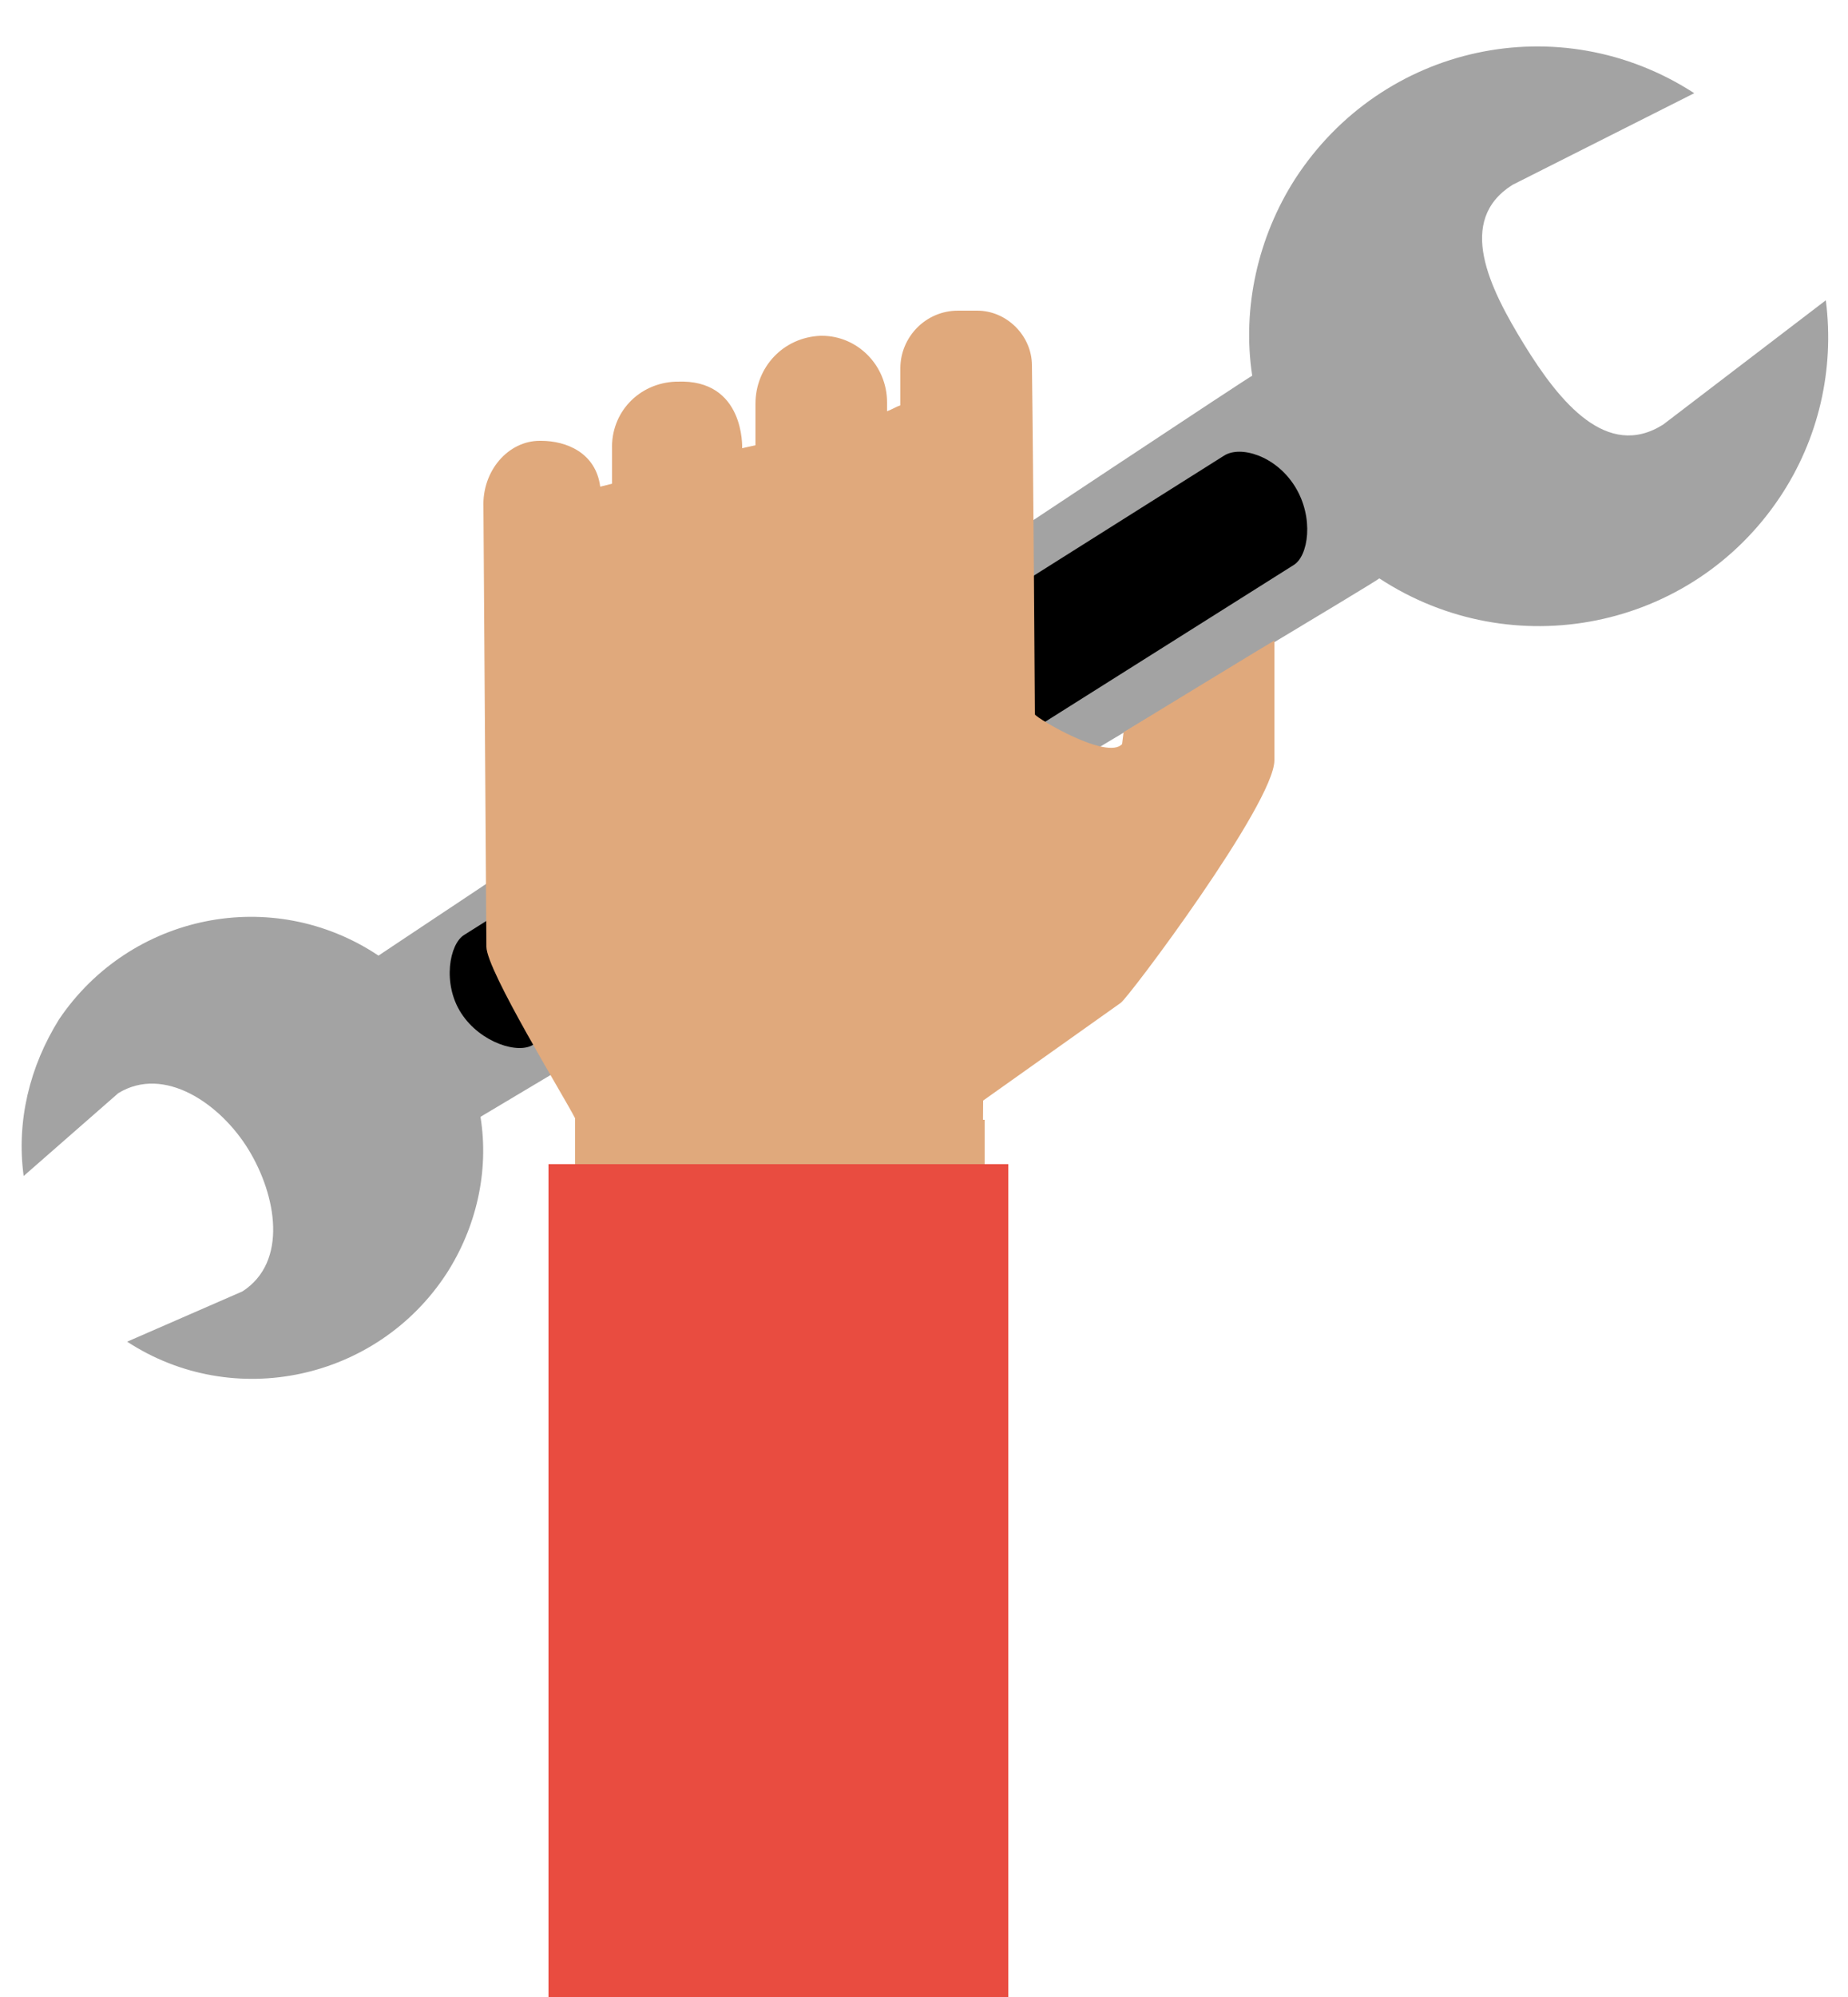 <?xml version="1.0" encoding="utf-8"?>
<!-- Generator: Adobe Illustrator 22.0.0, SVG Export Plug-In . SVG Version: 6.00 Build 0)  -->
<svg version="1.1" id="Capa_1" xmlns="http://www.w3.org/2000/svg" xmlns:xlink="http://www.w3.org/1999/xlink" x="0px" y="0px"
	 viewBox="0 0 125 135" style="enable-background:new 0 0 125 135;" xml:space="preserve">
<style type="text/css">
	.st0{fill:#A3A3A3;}
	.st1{fill:#E0A97C;}
	.st2{fill:#E94C40;}
</style>
<title>comp-btnMesa de trabajo 130</title>
<g>
	<g id="Capa_2_1_">
		<path class="st0" d="M112.5,28.7c-3.8,2.4-7-1.5-9.4-5.4s-4.6-8.4-0.8-10.8l12.3-6.2c-9.1-5.9-21.1-3.3-27,5.8
			c-2.5,3.9-3.6,8.7-2.9,13.3c-0.5,0.2-59.1,39.2-59.1,39.2C18.4,59.8,8.8,61.8,4,68.9C2,72.1,1.1,75.8,1.6,79.5L8,73.9
			c3.1-1.9,6.9,0.7,8.8,3.8s2.7,7.6-0.4,9.6l-7.8,3.4c7.2,4.7,16.9,2.6,21.6-4.6c2-3.1,2.9-6.9,2.3-10.6c0,0,60.4-36,60.8-36.4
			c9,5.9,21.1,3.5,27.1-5.5c2.6-3.9,3.7-8.6,3.1-13.3L112.5,28.7z"/>
		<path d="M82.8,30.8L31.4,63.2c-1,0.6-1.5,3.3-0.2,5.3s3.9,2.8,4.9,2.1l51.4-32.4c1-0.6,1.4-3.2,0.1-5.3S83.9,30.1,82.8,30.8z"/>
		<path class="st1" d="M75.9,50.3c-1,1.1-5.7-1.7-5.9-2c0,0-0.1-16.2-0.2-23.6c0-2-1.7-3.7-3.7-3.7h-1.3c-2.2,0-3.9,1.8-3.9,3.9
			c0,0,0,0,0,0.1v2.4c-0.3,0.1-0.6,0.3-0.9,0.4v-0.6c0-2.5-2-4.5-4.4-4.5h-0.1c-2.5,0.1-4.4,2.1-4.4,4.6v2.8l-0.9,0.2
			c0,0,0.2-4.7-4.4-4.5h-0.1c-2.5,0.1-4.4,2.1-4.3,4.6c0,0,0,0,0,0v2.3l-0.8,0.2c-0.3-2.3-2.3-3.1-4-3.1h-0.1c-2.1,0-3.9,2-3.8,4.5
			L32.9,64c0,1.6,5.3,10.2,6,11.6V89h27.5l0.1-14.6l9.3-6.6c0.5-0.3,10.4-13.5,10.4-16.4v-8.1c-0.2,0.1-10.2,6.2-10.2,6.2L75.9,50.3
			z"/>
		<rect x="38.9" y="75.7" class="st1" width="27.7" height="23.3"/>
		<rect x="37.1" y="78.7" class="st2" width="31.1" height="56.3"/>
	</g>
</g>
</svg>
